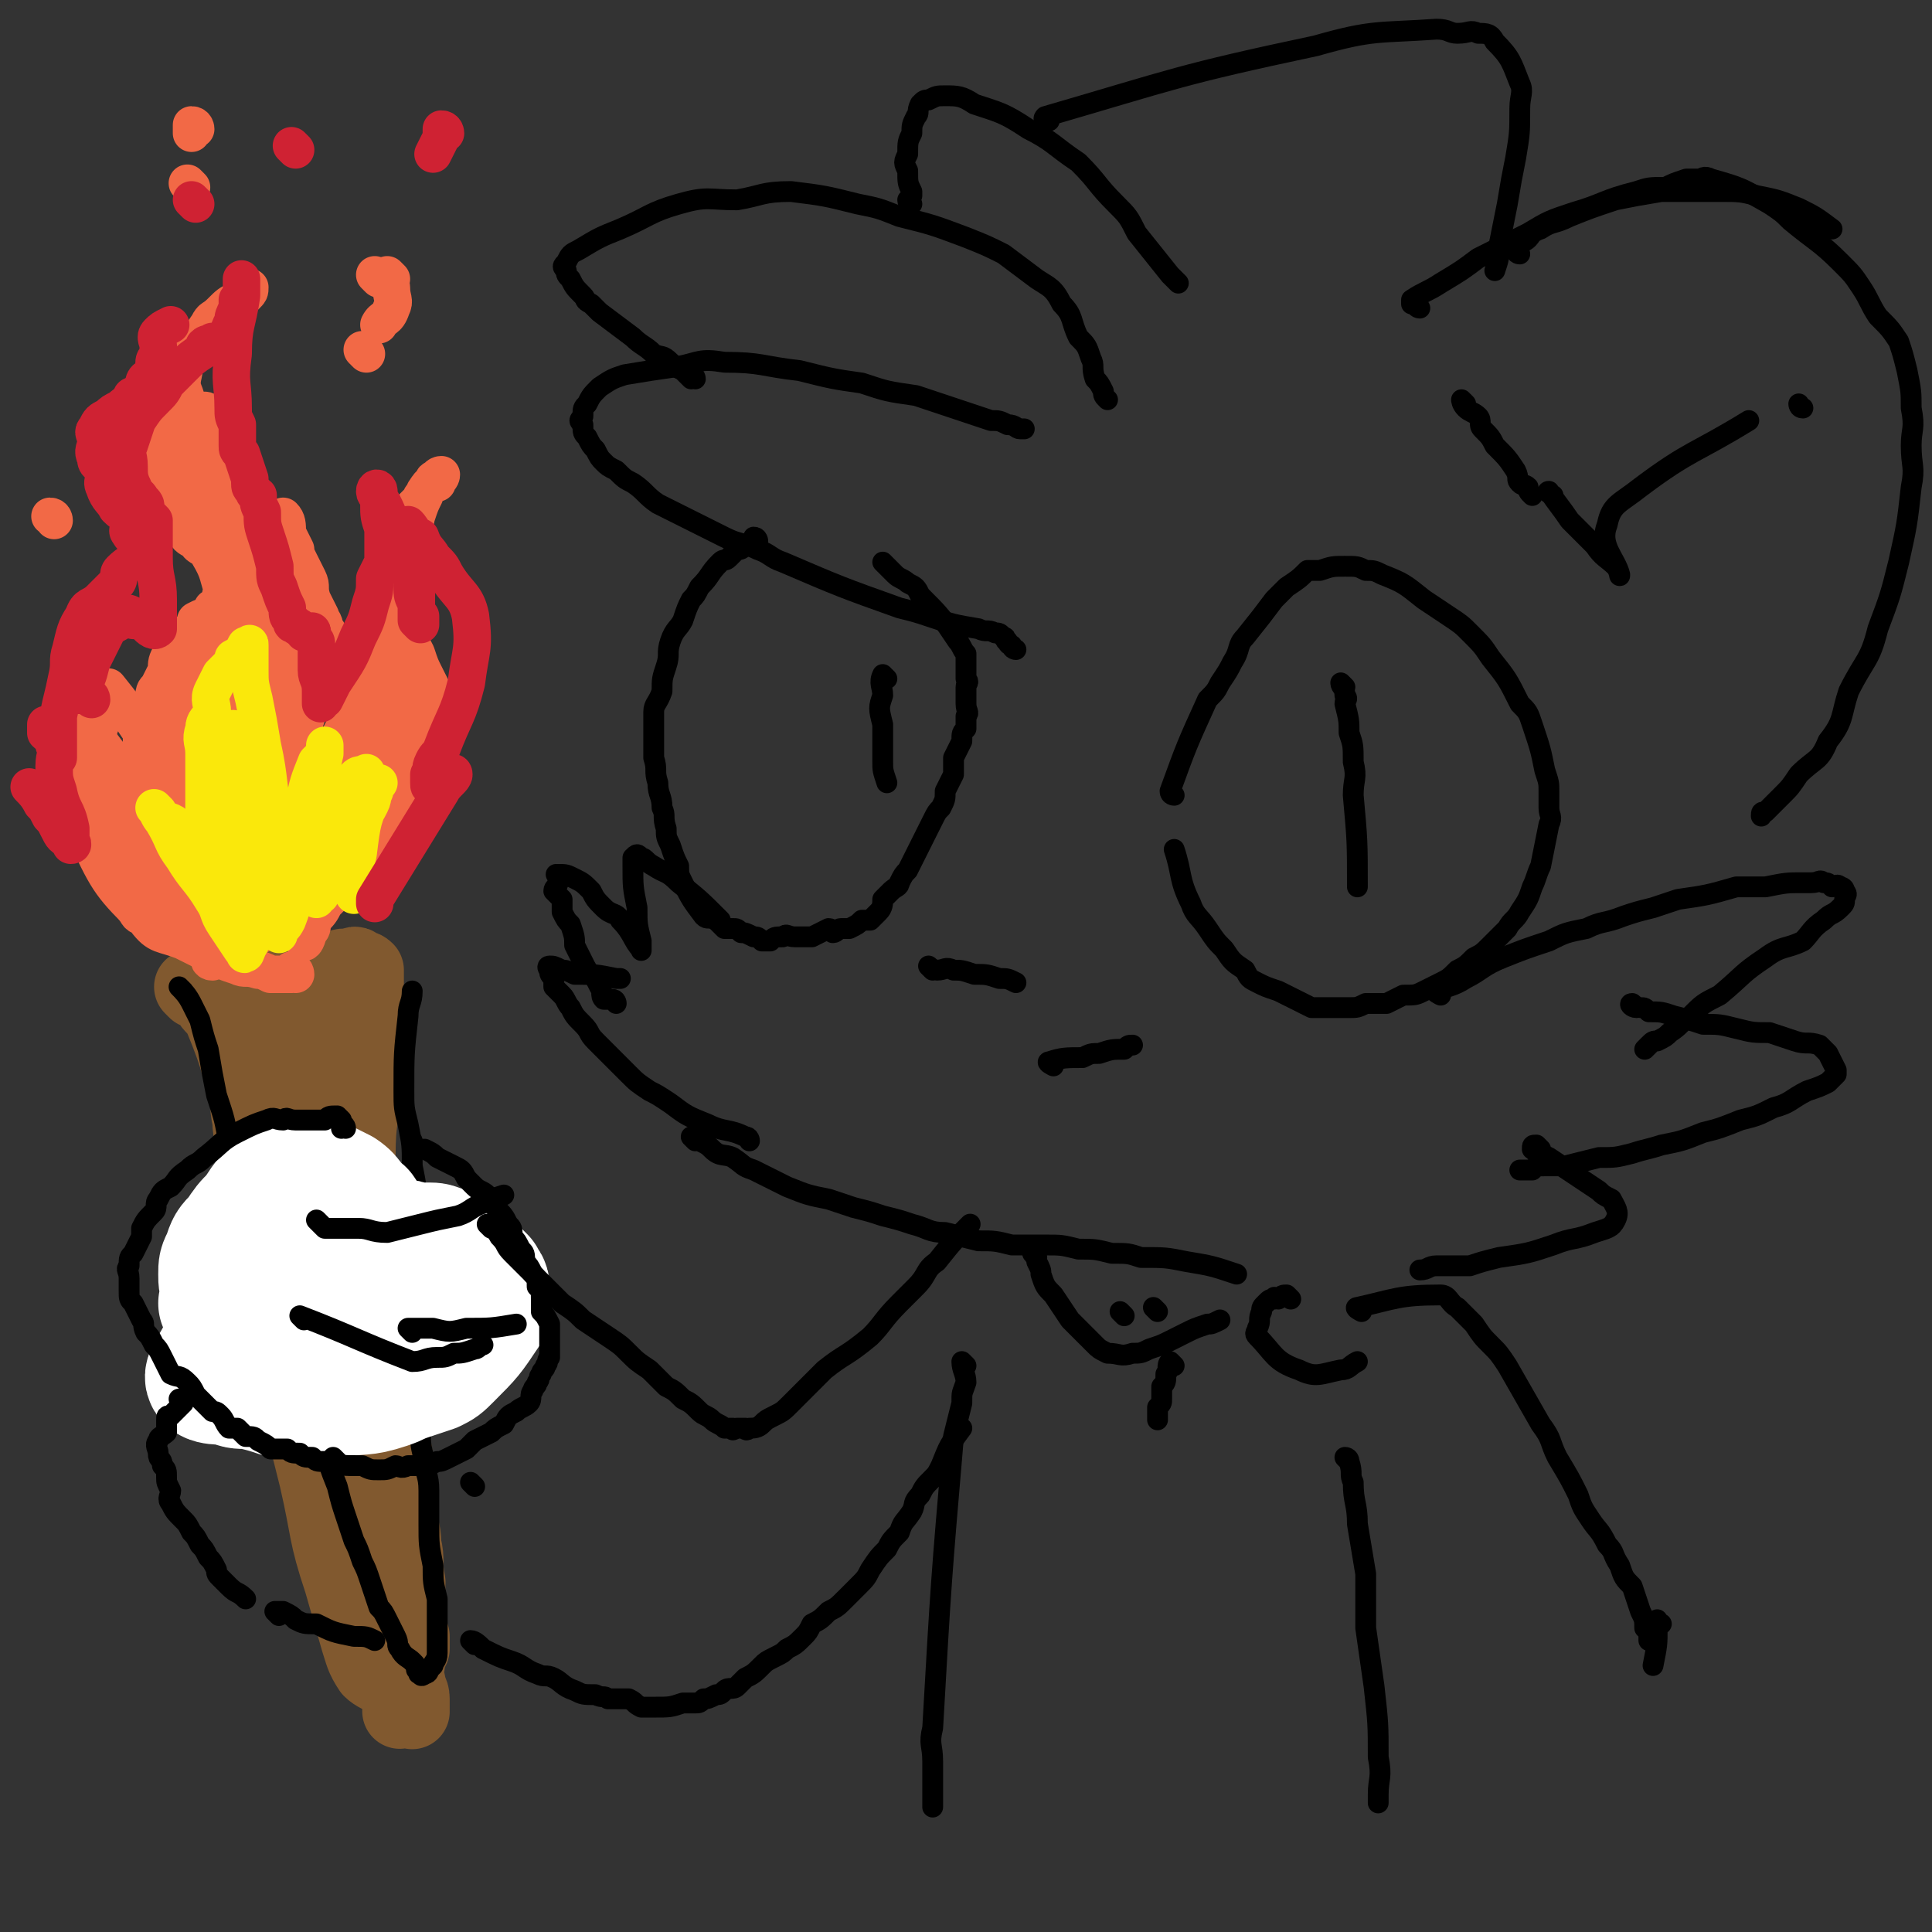 <svg viewBox='0 0 464 464' version='1.1' xmlns='http://www.w3.org/2000/svg' xmlns:xlink='http://www.w3.org/1999/xlink'><rect x="0" y="0" width="464" height="464" fill="#333333" stroke="none"/><g fill='none' stroke='rgb(0,0,0)' stroke-width='5' stroke-linecap='round' stroke-linejoin='round'><path d='M282,191c0,0 -1,0 -1,-1 4,-11 4,-11 9,-22 2,-2 2,-2 3,-4 2,-3 2,-3 3,-5 2,-3 1,-4 3,-6 4,-5 4,-5 7,-9 2,-2 2,-2 3,-3 3,-2 3,-2 5,-4 2,0 2,0 3,0 3,-1 3,-1 6,-1 3,0 3,0 5,1 2,0 2,0 4,1 5,2 5,2 10,6 3,2 3,2 6,4 3,2 3,2 5,4 3,3 3,3 5,6 4,5 4,5 7,11 2,2 2,2 3,5 2,6 2,6 3,11 1,3 1,3 1,5 0,2 0,2 0,4 0,2 1,2 0,4 -1,5 -1,5 -2,10 -1,2 -1,3 -2,5 -1,3 -1,3 -3,6 -1,2 -2,2 -3,4 -2,2 -2,2 -4,4 -2,2 -2,2 -4,3 -2,2 -2,2 -4,3 -2,2 -2,2 -4,3 -2,1 -2,1 -4,2 -2,1 -2,1 -5,1 -2,1 -2,1 -4,2 -2,0 -2,0 -5,0 -2,1 -2,1 -4,1 -2,0 -2,0 -4,0 -2,0 -2,0 -5,0 -2,-1 -2,-1 -4,-2 -2,-1 -2,-1 -4,-2 -3,-1 -3,-1 -5,-2 -2,-1 -2,-1 -3,-3 -3,-2 -3,-2 -5,-5 -2,-2 -2,-2 -4,-5 -2,-3 -3,-3 -4,-6 -3,-6 -2,-7 -4,-13 '/><path d='M323,165c0,0 -1,-1 -1,-1 0,1 1,1 1,3 1,1 0,1 0,2 1,4 1,4 1,7 1,3 1,3 1,7 1,4 0,4 0,8 1,11 1,11 1,22 '/><path d='M224,233c0,0 -1,-1 -1,-1 0,0 1,1 2,1 2,0 2,-1 4,0 2,0 2,0 5,1 3,0 3,0 6,1 2,0 2,0 4,1 '/><path d='M182,130c0,0 0,-1 -1,-1 0,0 0,0 0,1 -1,0 -1,1 -2,1 -1,1 -1,1 -2,1 -1,1 -1,1 -2,2 -1,1 -1,0 -2,1 -3,3 -2,3 -5,6 -1,2 -1,2 -2,3 -1,2 -1,2 -2,5 -1,2 -2,2 -3,5 -1,3 0,3 -1,6 -1,3 -1,3 -1,6 -1,3 -2,3 -2,5 0,3 0,3 0,5 0,3 0,3 0,6 1,3 0,3 1,6 0,3 1,3 1,6 1,2 0,2 1,5 0,2 0,2 1,4 1,3 1,3 2,5 0,2 0,2 1,4 2,4 2,4 5,8 1,1 1,0 3,1 1,1 1,1 2,2 1,0 1,0 2,0 1,0 1,0 2,1 1,0 1,0 3,1 1,0 1,0 2,1 1,0 1,0 2,0 1,-1 1,-1 3,-1 1,-1 1,0 3,0 2,0 2,0 4,0 2,-1 2,-1 4,-2 1,0 1,1 1,1 1,0 1,-1 2,-1 1,0 1,0 2,0 2,-1 2,-1 3,-2 1,0 1,0 2,0 1,-1 1,-1 2,-2 1,-1 1,-2 1,-3 1,-1 1,-1 2,-2 1,-1 2,-1 2,-2 1,-2 1,-2 2,-3 1,-2 1,-2 2,-4 1,-2 1,-2 2,-4 1,-2 1,-2 2,-4 1,-2 1,-2 2,-3 1,-2 1,-2 1,-4 1,-2 1,-2 2,-4 0,-2 0,-2 0,-4 1,-2 1,-2 2,-4 0,-2 0,-2 1,-3 0,-2 0,-1 0,-3 1,-1 0,-1 0,-3 0,-2 0,-2 0,-4 0,-1 1,-1 0,-2 0,-3 0,-3 0,-6 -1,-1 -1,-2 -2,-3 -4,-6 -4,-6 -9,-11 -1,-2 -1,-2 -3,-3 -1,-1 -2,-1 -3,-2 -1,-1 -1,-1 -2,-2 0,0 0,0 -1,-1 '/><path d='M213,163c0,0 -1,-1 -1,-1 -1,2 0,3 0,5 -1,3 -1,3 0,7 0,4 0,4 0,9 0,2 0,2 1,5 0,0 0,0 0,0 '/><path d='M253,256c0,0 -2,-1 -1,-1 3,-1 4,-1 8,-1 2,-1 2,-1 4,-1 3,-1 3,-1 6,-1 1,-1 1,-1 2,-1 '/><path d='M180,274c0,0 0,-1 -1,-1 -4,-2 -5,-1 -9,-3 -5,-2 -5,-2 -9,-5 -3,-2 -3,-2 -5,-3 -3,-2 -3,-2 -5,-4 -2,-2 -2,-2 -4,-4 -2,-2 -2,-2 -4,-4 -2,-2 -1,-2 -3,-4 -2,-2 -2,-2 -3,-4 -1,-1 -1,-2 -2,-3 -1,-1 -1,-1 -2,-2 0,-1 0,-1 0,-2 -1,-1 -1,-1 -1,-2 0,0 -1,-1 0,-1 1,0 1,0 3,1 1,0 1,0 3,1 5,0 5,0 10,1 0,0 0,0 1,0 '/><path d='M148,241c0,0 0,-1 -1,-1 -1,0 -1,0 -2,0 -1,-1 0,-2 -1,-3 -1,-2 -1,-2 -2,-3 -1,-1 -1,-1 -2,-3 -1,-2 -1,-2 -2,-4 0,-2 0,-2 -1,-5 -1,-1 -1,-1 -2,-3 0,-1 0,-1 0,-3 -1,-1 -1,-1 -2,-2 0,-1 1,-1 1,-2 0,0 0,0 0,-1 0,0 0,0 0,-1 0,0 -1,0 0,0 2,0 2,0 4,1 2,1 2,1 4,3 1,2 1,2 3,4 2,2 3,1 4,3 3,3 3,5 5,7 0,1 0,-1 0,-2 -1,-4 -1,-4 -1,-8 -1,-5 -1,-5 -1,-10 0,-1 0,-1 0,-1 0,-1 0,-1 0,-1 1,-1 1,-1 2,0 1,0 1,1 3,2 3,2 3,1 6,4 5,4 5,4 10,9 '/><path d='M346,239c0,0 -2,-1 -1,-1 2,-1 4,-1 7,-3 4,-2 4,-3 9,-5 5,-2 5,-2 11,-4 4,-2 4,-2 9,-3 4,-2 4,-1 9,-3 3,-1 3,-1 7,-2 3,-1 3,-1 6,-2 7,-1 7,-1 14,-3 4,0 4,0 7,0 5,-1 5,-1 9,-1 1,0 1,0 2,0 2,0 2,-1 3,0 1,0 1,0 2,1 1,0 1,-1 2,0 0,0 1,0 1,1 1,1 0,1 0,2 0,1 0,1 -1,2 -2,2 -2,1 -4,3 -3,2 -3,3 -5,5 -4,2 -5,1 -9,4 -6,4 -5,4 -11,9 -4,2 -4,2 -7,5 -3,2 -2,2 -5,4 -1,1 -1,1 -3,2 -1,0 -1,0 -2,1 -1,1 -1,1 -1,1 '/><path d='M393,242c-1,0 -2,-1 -1,-1 0,0 1,1 2,1 1,0 1,0 2,1 3,0 3,0 6,1 4,1 4,1 7,2 4,0 4,0 8,1 4,1 4,1 8,1 3,1 3,1 6,2 3,1 3,0 6,1 1,1 1,1 2,2 1,2 1,2 2,4 0,1 0,1 0,1 -1,1 -1,1 -2,2 -2,1 -2,1 -5,2 -4,2 -4,3 -8,4 -4,2 -4,2 -8,3 -5,2 -5,2 -9,3 -5,2 -5,2 -10,3 -3,1 -4,1 -7,2 -4,1 -4,1 -8,1 -4,1 -4,1 -8,2 -3,0 -3,0 -5,0 -2,0 -2,0 -3,1 -1,0 -1,0 -3,0 0,0 0,0 0,0 '/><path d='M370,276c0,0 -1,-1 -1,-1 -1,0 -1,0 -1,1 0,0 1,0 1,1 1,0 1,0 3,1 6,4 6,4 12,8 1,1 1,1 3,2 1,2 2,3 1,5 -1,2 -2,2 -5,3 -5,2 -5,1 -10,3 -6,2 -6,2 -13,3 -4,1 -4,1 -7,2 -4,0 -4,0 -8,0 -2,0 -2,1 -4,1 '/><path d='M167,274c0,0 -1,-1 -1,-1 0,0 1,0 2,1 2,1 2,1 3,2 2,2 3,1 5,2 3,2 2,2 5,3 4,2 4,2 8,4 5,2 5,2 10,3 3,1 3,1 6,2 4,1 4,1 7,2 4,1 4,1 7,2 4,1 4,2 8,2 4,1 4,1 8,2 4,0 4,0 8,1 4,0 4,0 8,0 4,0 4,0 8,1 4,0 4,0 8,1 4,0 4,0 7,1 6,0 6,0 11,1 6,1 6,1 12,3 '/><path d='M352,97c0,0 -1,-1 -1,-1 0,0 0,1 1,2 1,1 2,1 3,2 1,1 0,2 1,3 2,2 2,2 3,4 3,3 3,3 5,6 1,2 0,2 1,3 1,1 1,0 2,1 0,1 0,1 1,2 '/><path d='M341,74c0,0 -1,0 -1,-1 -1,0 -1,0 -1,0 0,-1 0,-1 0,-1 3,-2 4,-2 7,-4 5,-3 5,-3 9,-6 6,-3 6,-3 12,-6 5,-3 5,-3 11,-5 7,-2 7,-3 15,-5 3,-1 3,-1 7,-1 2,-1 2,-1 5,-2 1,0 1,0 3,0 1,0 1,-1 3,0 7,2 7,2 14,6 3,2 3,2 5,4 6,5 7,5 12,10 3,3 3,3 5,6 2,3 2,4 4,7 3,3 3,3 5,6 1,3 1,3 2,7 1,5 1,5 1,9 1,5 0,5 0,9 0,5 1,5 0,10 -1,9 -1,9 -3,18 -2,8 -2,8 -5,16 -2,8 -3,7 -7,15 -2,6 -1,7 -5,12 -2,5 -3,4 -7,8 -2,3 -2,3 -4,5 -2,2 -2,2 -4,4 -1,0 -1,0 -1,1 '/><path d='M244,156c0,0 -1,0 -1,-1 0,0 -1,0 -1,-1 -1,0 0,-1 -1,-1 -1,-1 -1,-1 -2,-1 -2,-1 -2,0 -4,-1 -6,-1 -6,-1 -12,-3 -3,-1 -3,-1 -7,-2 -14,-5 -14,-5 -28,-11 -3,-1 -3,-2 -6,-3 -4,-2 -4,-1 -8,-3 -8,-4 -8,-4 -16,-8 -3,-2 -3,-3 -6,-5 -2,-1 -2,-1 -4,-3 -2,-1 -2,-1 -3,-2 -1,-1 -1,-1 -2,-3 -1,-1 -1,-1 -2,-3 -1,-1 -1,-1 -1,-3 -1,-1 -1,-1 0,-2 0,-2 0,-2 1,-3 1,-2 1,-2 3,-4 3,-2 3,-2 6,-3 6,-1 6,-1 13,-2 5,-1 5,-2 11,-1 9,0 9,1 18,2 8,2 8,2 15,3 6,2 6,2 13,3 6,2 6,2 12,4 3,1 3,1 6,2 2,0 2,0 4,1 2,0 2,1 3,1 1,0 1,0 1,0 '/><path d='M167,91c0,0 0,-1 -1,-1 0,0 0,1 0,1 -1,-1 -1,-1 -2,-2 -2,-1 -2,-1 -3,-2 -2,-2 -2,-1 -4,-2 -2,-2 -3,-2 -5,-4 -4,-3 -4,-3 -8,-6 -1,-1 -1,-1 -2,-2 -2,-1 -1,-1 -2,-2 -2,-2 -2,-2 -3,-4 -1,-1 -1,-1 -1,-2 -1,-1 -1,-1 0,-2 1,-2 1,-2 3,-3 5,-3 5,-3 10,-5 7,-3 7,-4 14,-6 7,-2 7,-1 14,-1 6,-1 6,-2 13,-2 8,1 8,1 16,3 5,1 5,1 10,3 8,2 8,2 16,5 5,2 5,2 9,4 4,3 4,3 8,6 3,2 4,2 6,6 3,3 2,4 4,8 2,2 2,2 3,5 1,2 0,2 1,5 1,1 1,1 2,3 0,1 0,1 1,2 '/><path d='M219,49c0,0 -1,0 -1,-1 0,0 0,0 1,-1 0,0 0,0 0,-1 -1,-2 -1,-2 -1,-5 -1,-2 -1,-2 0,-4 0,-3 0,-3 1,-5 0,-2 0,-2 1,-4 1,-1 0,-1 1,-3 1,-1 1,-1 2,-1 2,-1 2,-1 4,-1 3,0 4,0 7,2 6,2 7,2 13,6 6,3 6,4 12,8 5,5 4,5 9,10 3,3 3,3 5,7 4,5 4,5 8,10 1,1 1,1 2,2 '/><path d='M252,29c0,0 -2,0 -1,-1 31,-9 32,-10 65,-17 14,-4 15,-3 29,-4 3,0 3,1 5,1 3,0 3,-1 5,0 2,0 3,0 4,2 4,4 4,5 6,10 1,2 0,3 0,6 0,6 0,6 -1,12 -1,5 -1,5 -2,11 -1,5 -1,5 -2,10 0,3 0,3 -1,6 '/><path d='M373,119c0,0 -2,-1 -1,-1 2,3 3,4 5,7 3,3 3,3 6,6 2,3 3,3 5,5 1,1 1,3 1,2 -1,-4 -5,-7 -3,-12 1,-5 3,-5 8,-9 12,-9 13,-8 26,-16 '/><path d='M365,61c0,0 -1,0 -1,-1 0,-1 1,-1 2,-2 2,-1 1,-2 4,-3 3,-2 3,-1 7,-3 5,-2 5,-2 11,-4 5,-1 5,-1 11,-2 3,0 3,0 6,0 4,0 4,0 8,0 5,0 5,0 9,1 5,1 5,1 10,3 4,2 4,2 8,5 '/><path d='M433,98c-1,0 -1,-1 -1,-1 '/></g>
<g fill='none' stroke='rgb(129,89,47)' stroke-width='18' stroke-linecap='round' stroke-linejoin='round'><path d='M47,238c0,0 -1,-1 -1,-1 1,0 3,0 4,1 1,0 0,1 0,2 1,2 2,2 3,4 5,12 4,12 8,25 2,8 2,8 4,16 2,5 2,5 4,11 1,7 1,7 2,14 3,9 3,9 6,17 2,5 2,5 3,11 2,6 2,6 3,12 1,4 1,5 2,9 1,5 1,5 2,10 1,3 1,3 2,6 0,3 0,3 0,7 1,3 1,3 2,6 0,3 0,3 1,6 0,2 1,2 1,5 0,2 1,3 0,4 -1,0 -3,-1 -4,-2 -2,-3 -2,-4 -3,-7 -2,-7 -2,-7 -4,-14 -4,-12 -3,-12 -6,-25 -2,-8 -2,-8 -4,-16 -2,-7 -2,-7 -3,-15 -1,-5 -2,-5 -3,-11 -1,-5 0,-5 -1,-9 -1,-4 -1,-4 -2,-8 0,-5 0,-5 0,-10 -1,-5 -1,-5 -2,-9 0,-4 -1,-4 -1,-8 -1,-4 0,-4 -1,-7 0,-3 0,-3 0,-5 0,-2 0,-2 -1,-4 0,-2 0,-2 0,-4 0,-1 0,-1 0,-2 0,-1 0,-1 0,-2 0,-1 0,-1 0,-1 0,-1 0,-1 0,-1 0,-1 0,-1 0,-2 1,0 1,0 2,0 2,-1 1,-2 3,-3 2,-1 2,-1 5,-1 2,-1 2,-1 5,-2 2,0 2,-1 4,-1 2,-1 2,-1 4,-1 1,-1 1,-1 2,-1 0,0 0,0 1,0 1,0 1,-1 2,0 0,0 0,0 0,0 1,1 1,0 2,1 0,0 0,0 0,1 0,2 0,2 0,4 0,4 0,4 0,8 0,6 0,6 0,13 -1,9 -2,9 -2,19 1,11 2,11 3,23 1,8 0,8 1,16 1,11 1,11 3,22 1,5 1,5 2,11 1,7 0,7 1,13 0,4 1,4 1,8 1,4 0,4 1,9 0,4 -1,4 0,8 0,2 0,2 1,5 0,1 0,3 0,3 -1,-1 -1,-3 -2,-6 -3,-10 -3,-9 -5,-19 -3,-11 -2,-11 -5,-21 -2,-10 -2,-10 -4,-20 -2,-9 -1,-9 -2,-19 -2,-11 -2,-11 -3,-21 0,-7 0,-7 0,-13 0,-6 0,-6 1,-12 0,-4 1,-4 1,-8 0,-2 0,-2 0,-4 0,-2 -1,-2 0,-4 0,-1 1,-2 1,-1 2,15 2,16 3,32 1,14 0,14 1,27 2,20 3,20 5,41 1,6 1,6 2,12 0,3 0,3 1,6 0,1 0,3 0,3 -1,-3 -2,-5 -2,-9 -3,-18 -3,-18 -5,-35 -1,-13 -1,-13 -2,-26 -2,-10 -3,-10 -4,-21 -1,-4 -1,-4 -1,-9 -1,-4 -1,-4 -2,-8 0,-3 0,-3 0,-7 -1,-2 -1,-2 -2,-3 0,-1 0,-1 0,-2 0,-1 0,-2 0,-2 0,3 0,4 0,9 1,12 2,12 3,23 1,13 1,13 2,25 2,13 2,13 4,26 1,12 1,12 3,24 3,20 4,19 7,39 0,3 0,3 0,6 0,3 0,3 1,5 0,2 0,2 1,3 0,1 0,1 0,2 0,1 0,2 0,2 0,-1 0,-2 0,-4 -3,-11 -3,-11 -6,-22 -4,-13 -5,-13 -8,-26 -3,-8 -2,-8 -4,-16 -1,-5 -2,-5 -3,-11 -1,-9 -1,-9 -2,-17 -1,-8 -1,-8 -2,-16 0,-7 0,-7 -1,-14 -1,-5 0,-5 -1,-10 -1,-5 -1,-5 -2,-10 0,-1 -1,-1 -1,-3 0,-2 1,-2 1,-5 0,-2 -1,-2 -1,-4 -1,-2 0,-2 0,-4 0,-1 0,-1 0,-2 0,0 0,-1 0,-1 1,1 1,2 2,4 2,8 3,8 5,16 3,12 2,12 5,24 3,12 3,12 6,24 3,12 3,12 5,24 2,10 2,10 3,21 1,8 1,8 2,16 1,5 1,5 2,11 1,6 1,6 2,12 0,3 -1,3 0,6 0,2 1,2 1,4 0,1 0,4 0,3 -2,-10 -2,-13 -4,-25 -1,-8 0,-8 -2,-15 -3,-12 -4,-12 -6,-25 -1,-4 -1,-4 -2,-9 '/></g>
<g fill='none' stroke='rgb(242,105,70)' stroke-width='9' stroke-linecap='round' stroke-linejoin='round'><path d='M71,234c0,0 0,-1 -1,-1 0,0 0,1 0,1 -1,0 -1,0 -2,0 -2,0 -2,0 -3,0 -2,-1 -2,-1 -3,-1 -3,-1 -3,0 -5,-1 -3,-1 -3,-1 -5,-2 -4,-2 -4,-2 -8,-4 -5,-2 -6,-1 -9,-5 -8,-8 -9,-9 -14,-20 -3,-6 -2,-7 -1,-14 1,-8 3,-8 5,-16 0,-2 0,-2 0,-3 1,-1 1,-1 1,-2 0,-1 0,-1 0,-1 4,5 4,5 8,11 0,0 0,1 0,2 1,1 0,1 1,2 0,0 1,0 1,0 1,1 1,1 2,1 0,0 -1,-1 -1,-2 0,-2 0,-2 0,-3 0,-1 0,-1 0,-2 0,-2 0,-2 0,-3 0,-2 0,-2 0,-3 0,-2 0,-2 1,-3 1,-2 1,-2 2,-4 0,-2 0,-2 1,-4 1,-2 1,-2 3,-3 1,-1 1,-1 2,-3 1,0 0,-1 1,-1 0,-1 0,-1 0,-1 2,-1 2,-1 3,-1 1,-1 1,-1 1,-2 1,0 1,1 1,1 1,-1 1,-1 1,-2 0,-1 0,-1 0,-2 0,-1 1,-1 1,-2 0,-1 0,-1 0,-3 -1,-2 -1,-2 -2,-5 0,-2 1,-2 0,-4 -1,-2 -1,-2 -3,-3 -1,-2 -1,-2 -2,-4 -2,-1 -2,-1 -3,-3 -1,-2 0,-2 -1,-4 -1,-1 -1,-1 -3,-3 -1,-1 -2,0 -2,-1 -1,-2 0,-2 -1,-4 -1,-1 -2,-1 -2,-3 -1,0 0,0 0,-1 0,-1 0,-1 0,-1 0,-1 0,-1 1,-2 2,-1 2,-1 4,-1 1,-1 1,-1 2,-1 2,0 2,0 4,0 1,0 1,1 2,1 1,0 1,-1 2,0 1,1 1,2 2,4 1,2 1,2 2,4 1,3 1,3 1,6 1,3 1,3 2,5 0,2 0,2 0,4 1,3 0,3 1,5 0,2 1,2 1,3 1,2 0,2 1,3 0,1 1,0 1,1 1,1 0,1 1,2 0,0 1,0 1,0 1,-1 1,-1 1,-1 0,-1 0,-1 0,-2 1,-2 1,-2 2,-4 0,-1 0,-1 1,-3 0,0 0,0 0,-1 0,0 1,-1 1,-1 1,1 1,2 1,4 1,2 1,2 2,4 0,1 0,1 1,3 1,2 1,2 2,4 1,2 0,2 1,5 1,2 1,2 2,4 0,1 1,1 1,3 1,1 1,1 1,2 0,2 0,2 -1,3 0,3 0,3 -1,6 -1,3 -1,3 -2,5 -1,4 -1,4 -2,7 -1,3 -1,3 -3,6 0,1 -1,1 -1,2 0,2 0,2 0,3 0,1 -1,1 -1,2 0,0 1,0 1,0 2,-1 3,0 5,-2 2,-1 2,-1 3,-3 2,-2 2,-2 4,-4 1,-2 1,-2 2,-4 2,-2 2,-2 3,-4 2,-3 1,-3 2,-6 1,-3 1,-3 2,-6 1,-1 0,-1 1,-3 0,-2 -1,-2 0,-4 0,-1 1,-1 1,-2 0,-1 0,-1 0,-2 0,0 0,-1 0,-1 0,0 0,1 1,1 0,1 0,1 1,2 2,2 2,2 3,4 2,2 2,2 3,4 1,3 1,3 2,5 1,2 1,2 2,4 1,2 0,2 1,4 0,3 1,3 1,6 0,2 -1,2 -3,5 -1,3 -1,3 -3,6 -4,6 -5,5 -9,12 -3,5 -3,5 -6,10 -3,4 -3,4 -7,8 -1,2 -1,2 -3,4 0,2 0,2 -1,3 0,1 -1,3 -1,2 -1,-5 -1,-7 -1,-13 -2,-11 -1,-11 -3,-23 -1,-6 -2,-5 -3,-11 -1,-4 -1,-4 -2,-9 -1,-2 0,-2 -1,-4 0,-2 0,-4 0,-4 0,0 0,2 0,3 -3,15 -3,15 -6,29 -1,3 -1,3 -2,6 0,3 -1,5 -2,5 0,0 -1,-2 -1,-4 -1,-4 0,-4 0,-8 0,-6 -1,-6 -1,-13 0,-4 0,-4 0,-9 1,-4 1,-4 1,-8 0,-1 0,-1 0,-3 0,0 0,-1 0,-1 -3,9 -3,10 -5,20 -3,9 -3,9 -5,19 -1,5 0,5 -1,9 -1,4 -1,4 -1,7 0,2 1,3 0,3 -1,0 -2,0 -3,-1 -1,-4 0,-4 0,-8 0,-10 0,-10 1,-19 1,-8 1,-8 3,-15 1,-6 1,-6 3,-12 1,-3 1,-3 2,-5 1,-2 0,-3 1,-5 1,-1 3,-2 3,-1 0,1 0,3 -1,5 -2,6 -2,6 -4,12 -3,8 -4,8 -7,16 -1,4 0,5 -1,9 -1,2 -1,2 -3,4 -1,2 -2,1 -3,2 0,0 1,0 1,0 0,-1 -1,-2 0,-3 3,-5 4,-5 7,-10 3,-5 2,-6 5,-10 2,-4 3,-3 5,-7 2,-2 2,-2 4,-4 1,-2 1,-2 2,-3 0,-1 0,-1 1,-2 1,0 1,0 2,-1 0,0 0,0 0,-1 1,0 1,0 1,-1 0,0 0,0 0,-1 0,0 0,0 0,-1 -1,-2 0,-2 -1,-4 -1,-2 -1,-2 -2,-4 -1,-2 -1,-2 -2,-4 -2,-5 -1,-5 -4,-10 -1,-2 -2,-1 -3,-3 -2,-1 -2,-1 -3,-3 -1,-2 0,-2 -1,-4 -1,-2 -1,-2 -2,-4 -1,-2 -1,-2 -1,-4 -1,-2 -2,-2 -2,-4 -1,-3 0,-3 0,-5 1,-6 1,-7 3,-13 1,-4 2,-4 4,-7 2,-3 2,-2 4,-5 2,-1 2,-1 3,-3 2,-2 2,-2 3,-4 1,-1 1,-1 2,-2 1,-1 1,-1 2,-1 1,-1 1,-1 1,-2 0,0 0,0 0,0 -1,0 0,1 -1,1 -1,1 -1,1 -2,2 -2,1 -2,1 -4,3 -2,2 -2,1 -3,3 -4,6 -5,6 -6,12 -1,4 1,4 1,8 1,4 0,4 1,8 1,6 2,6 3,12 2,3 2,3 3,6 1,3 1,3 2,7 1,2 0,2 1,5 0,1 0,1 1,3 0,1 1,1 1,2 0,0 0,1 0,1 -1,0 -1,-1 -2,-3 -1,-3 0,-3 -1,-6 -4,-13 -3,-13 -7,-26 0,-1 -1,-1 -1,-2 0,-1 1,-1 1,0 1,1 2,1 3,3 4,10 3,10 6,20 2,6 2,6 4,12 1,6 1,6 3,11 0,2 0,2 1,5 0,1 0,1 0,2 0,0 0,0 0,0 -1,-2 -1,-3 -2,-5 -2,-6 -1,-6 -3,-11 -1,-4 -1,-4 -2,-7 0,-2 0,-2 0,-5 0,-1 0,-1 0,-2 0,0 0,-1 1,0 1,1 2,1 3,4 1,4 1,4 2,10 1,8 1,8 3,17 1,9 1,9 3,17 1,7 0,7 1,14 0,1 1,1 1,2 0,1 -1,1 -1,1 -2,-4 -2,-5 -2,-10 -1,-5 -1,-5 -1,-10 0,-6 1,-6 1,-13 1,-4 0,-4 1,-8 0,-3 0,-3 1,-6 1,-3 1,-4 2,-4 0,-1 0,0 0,1 0,3 0,3 0,5 -1,9 -1,9 -1,18 -1,9 0,10 -2,19 -1,7 -2,7 -4,15 0,2 0,2 -1,4 0,1 0,2 0,2 -1,0 -3,-1 -4,-3 -1,-3 -1,-4 -1,-9 -1,-8 -1,-8 -1,-16 0,-3 1,-3 1,-6 0,-2 0,-3 0,-4 0,0 0,1 0,2 -2,7 -3,7 -5,14 -1,6 -1,6 -2,13 -1,4 -1,4 -2,7 -1,3 -1,3 -3,5 -2,1 -2,1 -4,0 -2,-1 -2,-1 -3,-3 -5,-6 -5,-6 -9,-13 -3,-5 -3,-4 -5,-9 -2,-3 -1,-3 -2,-6 -1,-2 -1,-2 -2,-5 -1,-1 -1,0 -2,-1 0,0 0,-1 0,-1 5,21 6,22 11,43 1,2 0,2 1,4 1,1 1,2 2,2 1,-1 0,-3 1,-4 5,-10 5,-10 11,-19 3,-6 4,-6 8,-12 3,-4 3,-4 6,-8 1,-2 1,-2 3,-3 1,-1 1,-1 3,-2 0,0 1,-1 1,0 1,1 1,1 1,2 0,9 0,10 -1,19 -1,11 -1,11 -3,21 0,2 -1,1 -1,2 0,3 0,4 0,6 0,1 -1,1 -1,2 0,0 0,0 0,0 4,-3 5,-3 8,-8 6,-7 6,-8 10,-16 4,-6 4,-6 6,-12 2,-3 2,-4 4,-7 1,-3 1,-3 3,-6 1,-2 1,-2 2,-4 1,-1 1,-1 2,-2 0,-1 0,-1 0,-2 0,0 0,0 1,-1 0,0 0,-1 0,-1 -3,6 -3,7 -6,13 -2,7 -2,7 -5,13 -4,6 -4,7 -9,12 -8,8 -8,8 -16,15 -2,2 -2,1 -5,3 -2,2 -2,2 -4,3 -1,1 -1,1 -2,2 0,1 -1,1 -1,2 0,0 1,0 1,0 0,0 0,1 1,1 7,-4 7,-4 13,-9 6,-5 6,-5 12,-11 5,-6 4,-6 9,-12 2,-3 2,-3 4,-7 2,-3 1,-3 3,-6 1,-3 1,-3 2,-6 1,-3 1,-3 2,-6 0,-1 0,-1 1,-3 0,-1 0,-1 1,-2 0,-1 0,-2 0,-1 -1,0 -1,1 -2,3 -2,3 -2,3 -4,7 -3,7 -3,7 -6,14 -4,9 -4,9 -9,18 -3,5 -4,5 -8,9 -3,3 -2,4 -6,6 -2,2 -2,2 -5,3 -2,1 -2,1 -5,2 -1,0 0,1 -1,1 -1,1 -2,0 -2,1 -1,0 -1,1 0,1 8,-5 8,-6 16,-12 6,-5 6,-5 10,-11 4,-4 4,-4 7,-8 2,-5 2,-5 4,-10 1,-3 1,-3 2,-7 1,-3 1,-3 2,-7 1,-3 0,-3 1,-6 0,-1 1,-1 1,-3 0,-2 0,-2 0,-3 0,-1 0,-2 0,-2 -2,3 -2,5 -4,9 -5,10 -4,10 -10,20 -5,9 -6,9 -12,19 -2,3 -2,3 -4,6 -2,3 -2,3 -5,6 -2,1 -2,1 -4,2 -2,0 -3,-1 -5,-1 -3,-1 -3,0 -6,-2 -3,-2 -4,-2 -6,-5 -2,-3 -1,-3 -2,-6 0,-4 0,-4 1,-7 0,-3 0,-3 1,-6 2,-3 2,-4 5,-6 1,-1 3,-2 4,-1 2,1 1,3 2,6 0,4 0,4 0,9 0,5 0,5 0,11 0,1 0,1 0,3 0,0 0,0 0,0 -1,-3 -1,-4 -2,-8 -1,-5 -1,-5 -1,-10 -1,-6 0,-6 0,-12 0,-3 0,-3 0,-6 0,-2 0,-2 0,-5 0,-1 0,-1 0,-3 0,0 0,-1 0,-1 0,1 0,2 0,3 0,11 0,11 1,21 0,6 2,6 2,12 1,2 0,2 0,4 0,2 1,3 0,5 -1,1 -2,1 -3,0 -2,0 -1,-1 -3,-3 -5,-7 -5,-7 -11,-14 -4,-6 -4,-6 -7,-13 -2,-2 -1,-2 -2,-4 0,-3 0,-3 0,-5 0,-1 0,-1 0,-1 0,-1 0,-2 0,-2 3,4 4,5 7,10 6,9 6,9 12,19 3,4 2,4 6,9 1,2 2,2 3,4 1,1 1,2 2,2 2,0 2,0 4,-1 3,-2 3,-2 6,-4 5,-3 5,-2 10,-5 4,-3 4,-3 7,-6 2,-3 2,-3 5,-6 2,-4 3,-4 4,-8 2,-4 2,-4 2,-8 1,-4 1,-4 2,-7 0,-3 0,-3 0,-6 1,-2 1,-2 2,-3 0,-2 -1,-2 0,-3 0,-2 1,-2 1,-2 0,-1 0,0 0,1 0,0 0,1 0,1 -1,0 -1,-1 -1,-2 -1,-1 -1,-1 -1,-2 -1,-3 -1,-3 -1,-6 0,-3 0,-3 0,-5 0,-3 0,-3 0,-5 0,-3 0,-3 0,-5 0,-2 0,-2 1,-4 1,-3 1,-3 2,-7 2,-3 2,-3 3,-6 1,-1 1,-1 2,-2 0,-1 1,-1 1,-2 1,0 0,-1 1,-1 0,-1 0,0 1,-1 0,0 0,0 1,0 0,-1 0,-1 0,-1 1,0 1,-1 1,-1 0,0 -1,0 -1,1 -1,0 -1,0 -1,1 -1,1 -2,1 -2,3 -1,2 -1,2 -2,5 -1,5 -1,5 -2,9 -1,4 -1,4 -2,8 0,3 1,3 1,7 0,3 0,3 0,6 0,3 0,3 1,5 0,2 0,2 0,5 0,3 0,3 0,6 -1,5 0,5 -2,9 -1,4 -1,4 -4,8 -2,4 -2,4 -5,8 -1,3 -1,3 -3,5 -3,4 -3,4 -8,8 -2,3 -3,2 -6,4 -2,2 -2,3 -4,5 -1,1 -2,0 -3,1 -1,2 -1,2 -3,3 -1,1 0,1 -1,2 0,1 -1,1 -1,1 2,0 3,1 4,0 6,-5 7,-5 10,-12 3,-6 2,-7 4,-15 '/><path d='M88,85c0,0 -1,-1 -1,-1 '/><path d='M94,67c0,0 -1,-1 -1,-1 0,1 1,2 1,3 0,3 1,3 0,5 -1,3 -2,2 -3,4 '/><path d='M91,67c0,0 -1,-1 -1,-1 '/><path d='M47,31c0,0 0,-1 -1,-1 0,1 0,1 0,2 '/><path d='M46,45c0,0 0,0 -1,-1 '/><path d='M13,125c0,0 0,-1 -1,-1 '/></g>
<g fill='none' stroke='rgb(250,232,11)' stroke-width='9' stroke-linecap='round' stroke-linejoin='round'><path d='M38,195c0,0 -1,-1 -1,-1 1,1 1,2 2,3 3,5 2,5 5,9 3,5 4,5 7,10 2,3 1,3 3,6 2,3 2,3 4,6 0,0 0,0 0,0 -5,-9 -5,-9 -9,-18 -2,-3 -2,-3 -4,-6 -1,-2 -1,-2 -2,-4 -1,-1 -1,-1 -1,-2 -1,-1 -3,-1 -2,-1 3,4 5,5 9,11 3,4 3,4 5,9 2,2 2,2 3,5 1,1 1,1 1,2 1,1 1,1 1,2 0,0 0,0 0,0 -2,-9 -2,-9 -5,-18 -1,-7 -1,-7 -3,-14 -1,-3 -1,-3 -1,-6 0,-1 -1,-2 0,-3 1,-1 2,-1 3,0 4,9 4,10 7,20 1,3 0,3 0,6 0,2 1,2 1,4 0,2 0,2 0,3 0,1 0,1 0,2 0,0 0,-1 1,-1 0,-1 0,-2 0,-3 0,-2 1,-2 1,-5 1,-2 0,-2 1,-5 0,-1 0,-1 1,-2 1,-1 1,-1 1,0 0,0 0,1 0,2 -1,2 -1,2 -1,4 -1,2 -1,2 -1,5 -1,1 0,1 0,3 0,1 0,2 0,2 -1,-3 -1,-4 -1,-8 -2,-8 -1,-8 -3,-15 0,-4 -1,-4 -1,-8 -1,-2 -1,-2 -1,-4 0,-2 0,-2 0,-4 0,-1 -1,-1 -1,-2 -1,-1 -1,-1 -1,-3 -1,0 0,-1 0,-1 0,2 0,3 0,5 0,6 0,6 1,12 0,4 0,4 0,9 0,2 0,2 0,5 0,1 0,1 0,3 0,2 0,2 -1,3 0,1 0,2 -1,2 -2,-3 -2,-5 -3,-9 -2,-6 -2,-6 -3,-11 0,-4 0,-4 0,-8 0,-3 0,-3 0,-5 0,-3 -1,-3 0,-6 0,-2 1,-2 2,-4 0,-2 -1,-3 0,-5 1,-2 1,-2 2,-4 1,-1 1,-1 2,-2 1,-1 1,-1 1,-2 2,-1 2,-1 3,-3 0,0 0,0 0,0 1,0 1,-1 1,0 0,0 0,1 0,2 0,2 0,2 0,4 0,3 0,3 1,7 1,5 1,5 2,11 2,9 1,9 3,17 1,3 2,3 2,6 0,2 0,3 0,5 0,2 0,3 -1,5 -4,8 -6,12 -8,17 -1,1 1,-2 2,-4 2,-3 3,-3 5,-6 3,-8 3,-8 6,-16 1,-5 0,-5 1,-10 1,-5 1,-5 3,-10 1,-1 1,-1 2,-2 0,-1 0,-2 0,-2 0,2 0,3 -1,5 -1,8 -1,8 -3,16 -1,6 -1,6 -3,12 -1,4 -1,4 -2,7 -1,2 -1,2 -2,4 0,1 0,1 0,1 0,1 0,0 0,0 1,-2 1,-1 2,-3 2,-5 1,-5 3,-10 3,-5 3,-5 6,-10 1,-3 1,-3 3,-6 1,-3 1,-3 2,-5 1,-1 1,-2 2,-3 1,-1 1,-1 3,-1 0,0 0,-1 0,0 -1,2 -1,3 -3,6 -2,4 -2,4 -4,9 -1,4 -1,4 -3,8 -1,2 -1,2 -2,5 0,1 0,2 0,2 0,0 0,-1 1,-1 2,-5 2,-5 4,-9 3,-5 3,-5 5,-9 2,-2 2,-2 3,-4 1,-2 0,-2 1,-4 0,-1 1,-1 1,-1 0,0 -1,1 -1,2 -3,7 -3,7 -4,15 -1,4 0,4 -1,8 0,1 0,1 0,2 '/></g>
<g fill='none' stroke='rgb(207,34,51)' stroke-width='9' stroke-linecap='round' stroke-linejoin='round'><path d='M22,168c0,0 0,-1 -1,-1 -1,0 -1,0 -2,0 0,0 0,0 0,-1 2,-3 2,-3 3,-7 1,-2 1,-2 2,-4 1,-2 1,-2 2,-4 1,-1 2,-1 3,-2 0,-1 -1,-1 0,-1 1,-1 2,-1 3,0 0,0 0,1 0,1 1,0 1,0 3,0 0,1 0,1 0,1 1,1 2,2 3,1 0,-1 0,-2 0,-5 0,-1 0,-1 0,-2 0,-5 -1,-5 -1,-10 0,-2 0,-2 0,-3 0,-2 0,-2 0,-3 0,-2 0,-2 0,-3 -1,-1 -1,-1 -2,-2 0,0 0,-1 0,-1 0,-1 0,-1 -1,-2 -1,-2 -2,-1 -2,-3 -1,-2 -1,-3 -1,-5 0,-3 -1,-3 0,-5 1,-3 1,-3 2,-6 2,-3 2,-3 4,-5 2,-2 2,-2 3,-4 2,-2 2,-2 4,-4 2,-2 2,-2 5,-4 0,-1 0,-1 0,-1 1,-1 1,0 2,0 0,0 0,-1 0,-1 1,0 1,0 1,0 1,0 0,1 0,1 1,0 1,0 1,0 1,0 1,0 1,0 0,-1 0,-1 0,-1 0,-1 0,-1 1,-2 0,-1 0,-1 1,-3 0,-1 0,-1 1,-3 0,-1 0,-1 0,-2 1,-1 1,-1 1,-2 0,-1 0,-1 0,-2 0,0 0,-1 0,-1 0,1 0,2 0,4 -1,7 -2,7 -2,14 -1,7 0,7 0,13 0,2 0,2 1,4 0,2 0,2 0,5 0,1 0,1 1,2 1,3 1,3 2,6 0,0 0,0 0,1 0,1 0,1 1,2 0,1 0,0 1,1 0,2 0,2 1,4 0,3 0,3 1,6 1,3 1,3 2,7 0,3 0,3 1,5 1,3 1,3 2,5 0,2 0,2 1,3 0,1 0,1 1,1 0,1 1,0 1,1 1,0 1,1 1,1 1,0 1,0 1,0 1,0 1,-1 1,0 0,0 0,1 0,1 1,1 1,1 1,2 0,3 0,3 0,6 0,2 1,2 1,5 0,2 0,3 0,3 0,0 0,-1 1,-1 1,-2 1,-2 2,-4 4,-6 4,-6 6,-11 2,-4 2,-4 3,-8 1,-3 1,-3 1,-6 1,-2 1,-2 2,-4 0,-3 0,-3 0,-5 0,-2 0,-2 0,-3 -1,-3 -1,-3 -1,-6 0,-2 0,-2 0,-3 0,-1 -1,-1 -1,0 0,1 1,1 2,3 1,2 1,2 2,5 1,3 1,3 2,6 2,3 2,3 3,6 0,2 1,2 1,4 0,2 0,2 0,5 0,1 0,1 0,2 0,0 1,1 1,1 0,0 0,-1 0,-1 0,0 0,0 0,-1 -1,-1 -1,-1 -1,-3 -1,-2 -1,-2 -1,-4 0,-2 0,-2 0,-5 -1,-4 -1,-4 -1,-8 0,-1 -1,-2 0,-2 1,1 1,2 3,3 1,3 2,3 3,5 2,2 2,2 3,4 3,5 5,5 6,10 1,8 0,8 -1,16 -2,8 -3,8 -6,16 -1,2 -1,1 -2,3 -1,2 0,2 -1,3 0,1 0,1 0,1 0,1 0,1 0,1 0,1 0,1 1,1 0,0 0,0 0,0 1,-1 1,-1 2,-1 0,-1 0,-1 1,-2 1,0 2,-1 2,0 0,1 -2,2 -3,4 -8,13 -8,13 -16,26 0,0 0,0 0,1 '/><path d='M8,190c0,0 -1,-1 -1,-1 1,1 2,2 3,4 1,1 1,1 2,3 1,1 1,1 2,3 1,2 1,2 3,3 0,1 0,1 0,1 1,0 0,-1 0,-1 0,-2 0,-2 0,-3 -1,-5 -2,-4 -3,-9 -1,-3 -1,-3 -1,-6 0,-3 1,-3 0,-5 0,-2 -1,-2 -2,-3 0,-1 0,-2 0,-2 1,0 1,1 2,2 0,0 0,0 0,1 0,1 1,1 1,3 0,0 0,0 0,1 0,1 0,1 0,1 0,0 0,-1 0,-2 0,-1 0,-1 0,-2 0,-3 0,-3 0,-6 1,-5 1,-4 2,-9 1,-4 0,-4 1,-7 1,-4 1,-5 3,-8 1,-3 2,-2 4,-4 2,-2 2,-2 4,-4 1,-1 0,-2 1,-3 2,-2 3,-2 5,-4 1,-1 1,-2 0,-3 -1,-1 -2,0 -3,-2 -1,-1 1,-1 0,-3 -1,-2 -1,-1 -3,-3 -1,-2 -2,-2 -3,-5 -1,-2 1,-2 0,-4 -1,-2 -2,-1 -2,-3 -1,-2 0,-2 0,-4 0,-2 -1,-2 0,-3 1,-2 1,-2 3,-3 1,-1 1,-1 3,-2 1,-1 1,-1 3,-2 0,0 -1,-1 0,-1 1,-1 2,0 3,-2 0,0 -1,-1 0,-2 1,0 1,0 2,-1 0,-1 0,-1 0,-2 0,0 0,0 0,-1 0,-1 1,-1 1,-3 0,0 0,0 0,-1 0,-1 -1,-2 0,-3 1,-1 1,-1 3,-2 '/><path d='M47,49c0,0 0,0 -1,-1 '/><path d='M71,36c0,0 0,0 -1,-1 '/><path d='M107,32c0,0 0,-1 -1,-1 0,1 0,1 0,2 -1,2 -1,2 -2,4 '/></g>
<g fill='none' stroke='rgb(0,0,0)' stroke-width='5' stroke-linecap='round' stroke-linejoin='round'><path d='M44,238c0,0 -1,-1 -1,-1 1,1 2,2 3,4 1,2 1,2 2,4 1,4 1,4 2,7 1,6 1,6 2,11 2,6 2,6 3,12 2,6 1,6 3,12 2,7 2,6 4,13 2,3 1,3 3,7 1,5 1,5 3,9 1,3 1,3 2,6 2,5 3,4 4,9 1,4 1,4 2,7 1,4 1,4 2,8 1,6 1,6 3,11 1,4 1,4 2,7 1,3 1,3 2,6 1,2 1,2 2,5 1,2 1,2 2,5 1,3 1,3 2,6 1,1 1,1 2,3 1,2 1,2 2,4 1,2 0,2 1,3 1,2 2,2 3,3 1,1 1,1 1,2 1,1 0,1 1,1 0,1 1,0 1,0 1,0 1,-1 1,-1 1,-1 1,-1 1,-1 0,-1 1,-1 1,-3 0,-1 0,-1 0,-3 0,-2 0,-2 0,-4 0,-3 0,-3 0,-6 -1,-4 -1,-4 -1,-8 -1,-5 -1,-5 -1,-10 0,-4 0,-4 0,-8 0,-4 -1,-4 -1,-7 -1,-4 -1,-4 -1,-7 -1,-4 0,-4 -1,-8 0,-3 0,-3 0,-7 0,-5 1,-5 1,-9 0,-6 0,-6 0,-12 0,-4 0,-4 0,-9 0,-5 -1,-5 -1,-10 0,-4 0,-4 -1,-9 0,-5 0,-5 -1,-10 -1,-4 -1,-4 -1,-8 0,-9 0,-9 1,-18 0,-3 1,-3 1,-6 '/></g>
<g fill='none' stroke='rgb(255,255,255)' stroke-width='30' stroke-linecap='round' stroke-linejoin='round'><path d='M54,314c0,0 -1,-1 -1,-1 1,0 2,0 3,0 1,0 1,0 3,0 2,-1 2,-1 5,-2 3,-1 3,-2 5,-3 3,-2 3,-2 6,-3 3,-1 3,-1 5,-2 3,-1 3,-1 5,-2 3,-1 3,-1 5,-1 3,-1 3,-1 5,-1 2,-1 2,-1 4,0 2,0 2,0 4,0 1,0 2,0 3,1 2,0 2,0 3,1 2,1 1,1 3,2 1,1 1,1 2,2 1,1 1,1 2,2 0,1 1,1 1,2 0,1 0,1 0,3 0,2 0,2 0,3 -4,6 -4,6 -9,11 -2,2 -2,2 -4,3 -3,1 -3,1 -6,2 -3,1 -2,1 -5,2 -6,2 -6,1 -12,2 -3,1 -3,1 -7,0 -3,0 -3,0 -7,0 -3,-1 -3,-1 -7,-2 -3,0 -3,0 -5,-1 -3,0 -6,0 -5,-2 6,-10 7,-15 17,-22 4,-4 8,-3 12,0 6,6 9,11 9,19 0,3 -4,3 -9,3 -2,1 -2,0 -4,-1 -3,0 -4,0 -6,-2 -3,-1 -3,-1 -6,-3 -3,-3 -3,-3 -5,-6 -2,-2 -2,-2 -4,-4 0,-2 0,-2 0,-4 -1,-2 -1,-2 -1,-4 0,-2 0,-2 1,-4 1,-3 1,-3 3,-5 2,-3 2,-3 4,-5 3,-4 2,-4 6,-6 1,-1 2,-1 4,-1 2,-1 2,-2 4,-2 2,0 1,1 3,1 2,1 2,1 4,2 3,2 2,3 5,5 2,3 2,3 4,6 3,3 3,2 5,5 '/></g>
<g fill='none' stroke='rgb(0,0,0)' stroke-width='5' stroke-linecap='round' stroke-linejoin='round'><path d='M83,271c0,0 0,-1 -1,-1 0,0 0,1 0,1 0,-1 0,-1 0,-2 0,0 -1,-1 -1,-1 -2,0 -2,0 -3,1 -1,0 -1,0 -1,0 -2,0 -2,0 -3,0 -1,0 -1,0 -3,0 -2,0 -2,-1 -3,0 -2,0 -2,-1 -4,0 -3,1 -3,1 -7,3 -4,2 -4,3 -8,6 -2,2 -2,1 -4,3 -3,2 -2,2 -4,4 -2,1 -2,1 -3,3 -1,1 0,2 -1,3 -2,2 -2,2 -3,4 0,1 0,1 0,2 -1,2 -1,2 -2,4 -1,1 -1,1 -1,3 -1,1 0,1 0,3 0,1 0,1 0,3 0,2 0,2 1,3 1,2 1,2 2,4 1,1 0,1 1,3 1,1 1,1 2,3 1,1 1,1 2,3 1,2 1,2 2,4 2,1 2,0 4,2 1,1 1,1 2,3 1,1 1,1 2,2 1,1 1,1 2,2 1,0 1,0 2,1 1,1 1,2 2,3 1,0 1,0 2,0 1,1 1,1 2,2 2,0 2,0 3,1 2,1 2,1 3,2 2,0 2,0 4,0 1,1 1,1 3,1 1,1 1,1 3,1 1,1 1,1 3,1 4,1 4,1 9,1 2,1 2,1 4,1 2,0 2,0 4,-1 1,0 1,1 3,0 1,0 1,0 3,0 2,0 2,0 4,-1 1,0 1,0 3,-1 2,-1 2,-1 4,-2 1,-1 1,-1 2,-2 2,-1 2,-1 4,-2 1,-1 1,-1 3,-2 1,-2 1,-2 3,-3 1,-1 2,-1 3,-2 1,-1 0,-2 1,-3 0,-1 1,-1 1,-2 1,-1 0,-1 1,-2 0,-1 1,-1 1,-2 1,-1 0,-1 1,-2 0,-1 0,-1 0,-2 0,-1 0,-1 0,-1 0,-2 0,-2 0,-3 0,-1 0,-1 0,-2 -1,-2 -1,-2 -2,-3 0,-2 0,-2 0,-3 0,-2 0,-2 -1,-3 0,-2 0,-2 -1,-3 -1,-2 -1,-2 -2,-3 0,-2 0,-2 -1,-3 -1,-2 -1,-2 -2,-3 0,-2 0,-2 -1,-3 -1,-2 -1,-2 -3,-4 -1,-2 -1,-2 -2,-3 -1,-1 -2,-1 -3,-2 -1,-1 -1,-1 -2,-2 -1,-2 -1,-2 -3,-3 -2,-1 -2,-1 -4,-2 -1,-1 -1,-1 -3,-2 -1,0 -1,0 -2,0 -1,-1 -1,-1 -1,-2 '/><path d='M73,317c0,0 -1,-1 -1,-1 13,5 14,6 27,11 3,0 3,-1 6,-1 2,0 2,0 4,-1 2,0 2,0 5,-1 1,0 1,-1 2,-1 '/><path d='M77,294c0,0 -1,-1 -1,-1 0,0 1,1 2,2 3,0 4,0 8,0 3,0 3,1 7,1 4,-1 4,-1 8,-2 4,-1 4,-1 9,-2 3,-1 3,-2 6,-3 2,-1 2,-1 5,-2 '/><path d='M99,320c0,0 -1,-1 -1,-1 2,0 3,0 6,0 4,1 4,1 8,0 6,0 6,0 12,-1 '/><path d='M114,357c0,0 -1,-1 -1,-1 '/><path d='M118,295c0,0 -1,-1 -1,-1 1,1 2,1 3,3 2,2 1,2 3,4 6,6 6,6 12,12 3,2 3,2 5,4 3,2 3,2 6,4 3,2 3,2 5,4 2,2 2,2 5,4 2,2 2,2 4,4 2,1 2,1 4,3 2,1 2,1 4,3 1,1 2,1 3,2 1,1 2,1 3,2 0,0 0,0 1,0 0,0 0,0 1,0 0,1 0,0 1,0 1,0 1,0 2,0 0,0 0,1 1,0 1,0 2,0 3,-1 1,-1 1,-1 3,-2 2,-1 2,-1 4,-3 1,-1 1,-1 3,-3 2,-2 2,-2 5,-5 5,-4 5,-3 11,-8 3,-3 3,-4 7,-8 2,-2 2,-2 4,-4 3,-3 2,-4 5,-6 4,-5 4,-5 8,-9 '/><path d='M81,351c0,0 -1,-1 -1,-1 '/><path d='M44,337c0,0 0,-1 -1,-1 0,0 1,1 1,1 -1,1 -1,1 -1,1 -1,1 -1,1 -2,2 -1,0 -1,0 -1,1 0,2 0,2 0,3 -1,1 -2,1 -2,2 -1,1 0,2 0,3 0,2 1,1 1,3 1,1 1,1 1,3 0,1 0,1 1,3 0,1 -1,2 0,3 1,2 1,2 3,4 1,1 1,1 2,3 1,1 1,1 2,3 1,1 1,1 2,3 1,1 1,1 2,3 0,1 0,1 1,2 1,1 1,1 2,2 2,2 2,1 4,3 '/><path d='M67,388c0,0 -1,-1 -1,-1 1,0 1,0 2,0 2,1 2,1 3,2 2,1 2,1 5,1 4,2 4,2 9,3 3,0 3,0 5,1 '/><path d='M114,395c0,0 -1,-1 -1,-1 1,0 2,1 3,2 4,2 4,2 7,3 3,1 3,2 6,3 2,1 2,0 4,1 2,1 2,2 5,3 2,1 2,1 5,1 2,1 2,0 3,1 3,0 3,0 5,0 2,1 1,1 3,2 2,0 2,0 3,0 4,0 4,0 7,-1 1,0 2,0 3,0 1,0 1,0 2,-1 1,0 1,0 3,-1 1,0 1,0 2,-1 1,-1 2,0 3,-1 1,-1 1,-1 2,-2 2,-1 2,-1 4,-3 1,-1 1,-1 3,-2 2,-1 2,-1 3,-2 2,-1 2,-1 4,-3 1,-1 1,-1 2,-3 2,-1 2,-1 4,-3 2,-1 2,-1 4,-3 1,-1 1,-1 3,-3 2,-2 2,-2 3,-4 2,-3 2,-3 4,-5 1,-2 1,-2 3,-4 1,-3 1,-2 3,-5 1,-2 0,-2 2,-4 1,-2 1,-2 3,-4 1,-1 1,-1 2,-3 2,-5 2,-5 5,-9 '/><path d='M232,328c0,0 -1,-1 -1,-1 0,2 1,3 1,5 -1,3 -1,2 -1,5 -1,4 -1,4 -2,8 -3,35 -3,35 -5,70 -1,4 0,4 0,8 0,3 0,3 0,5 0,3 0,3 0,6 '/><path d='M327,315c0,0 -2,-1 -1,-1 9,-2 10,-3 20,-3 2,0 2,2 4,3 2,2 2,2 4,4 2,3 2,3 4,5 2,2 2,2 4,5 4,7 4,7 8,14 3,4 2,4 4,8 3,5 3,5 5,9 1,3 1,3 3,6 2,3 2,2 4,6 2,2 1,2 3,5 1,3 1,3 3,5 1,3 1,3 2,6 1,2 1,2 1,4 1,1 1,1 1,2 0,1 0,1 0,1 '/><path d='M324,351c0,0 -1,-1 -1,-1 0,0 1,0 1,1 1,3 0,3 1,5 0,5 1,5 1,10 1,6 1,6 2,12 0,6 0,6 0,13 1,7 1,7 2,14 1,9 1,9 1,17 1,5 0,5 0,9 0,1 0,1 0,2 '/><path d='M399,390c-1,0 -1,-1 -1,-1 0,0 0,1 0,2 0,4 0,4 -1,9 '/><path d='M278,315c0,0 -1,-1 -1,-1 '/><path d='M270,316c0,0 -1,-1 -1,-1 '/><path d='M249,302c0,0 -1,-1 -1,-1 0,0 1,1 1,2 1,2 1,2 1,3 1,3 1,3 3,5 2,3 2,3 4,6 3,3 3,3 6,6 1,1 1,1 3,2 3,0 3,1 6,0 2,0 2,0 4,-1 3,-1 3,-1 5,-2 2,-1 2,-1 4,-2 2,-1 2,-1 5,-2 1,0 1,0 3,-1 '/><path d='M310,312c0,0 -1,-1 -1,-1 -1,0 -1,0 -2,1 -1,0 -1,-1 -1,0 -1,0 -1,0 -2,1 -1,1 -1,1 -1,2 -1,2 0,2 -1,4 0,1 -1,1 0,2 4,4 4,6 10,8 4,2 5,1 10,0 2,0 2,-1 4,-2 '/><path d='M282,328c0,0 -1,-1 -1,-1 -1,1 0,2 -1,3 0,2 0,2 -1,3 0,2 0,2 0,3 0,1 0,1 -1,2 0,2 0,2 0,3 '/></g>
</svg>